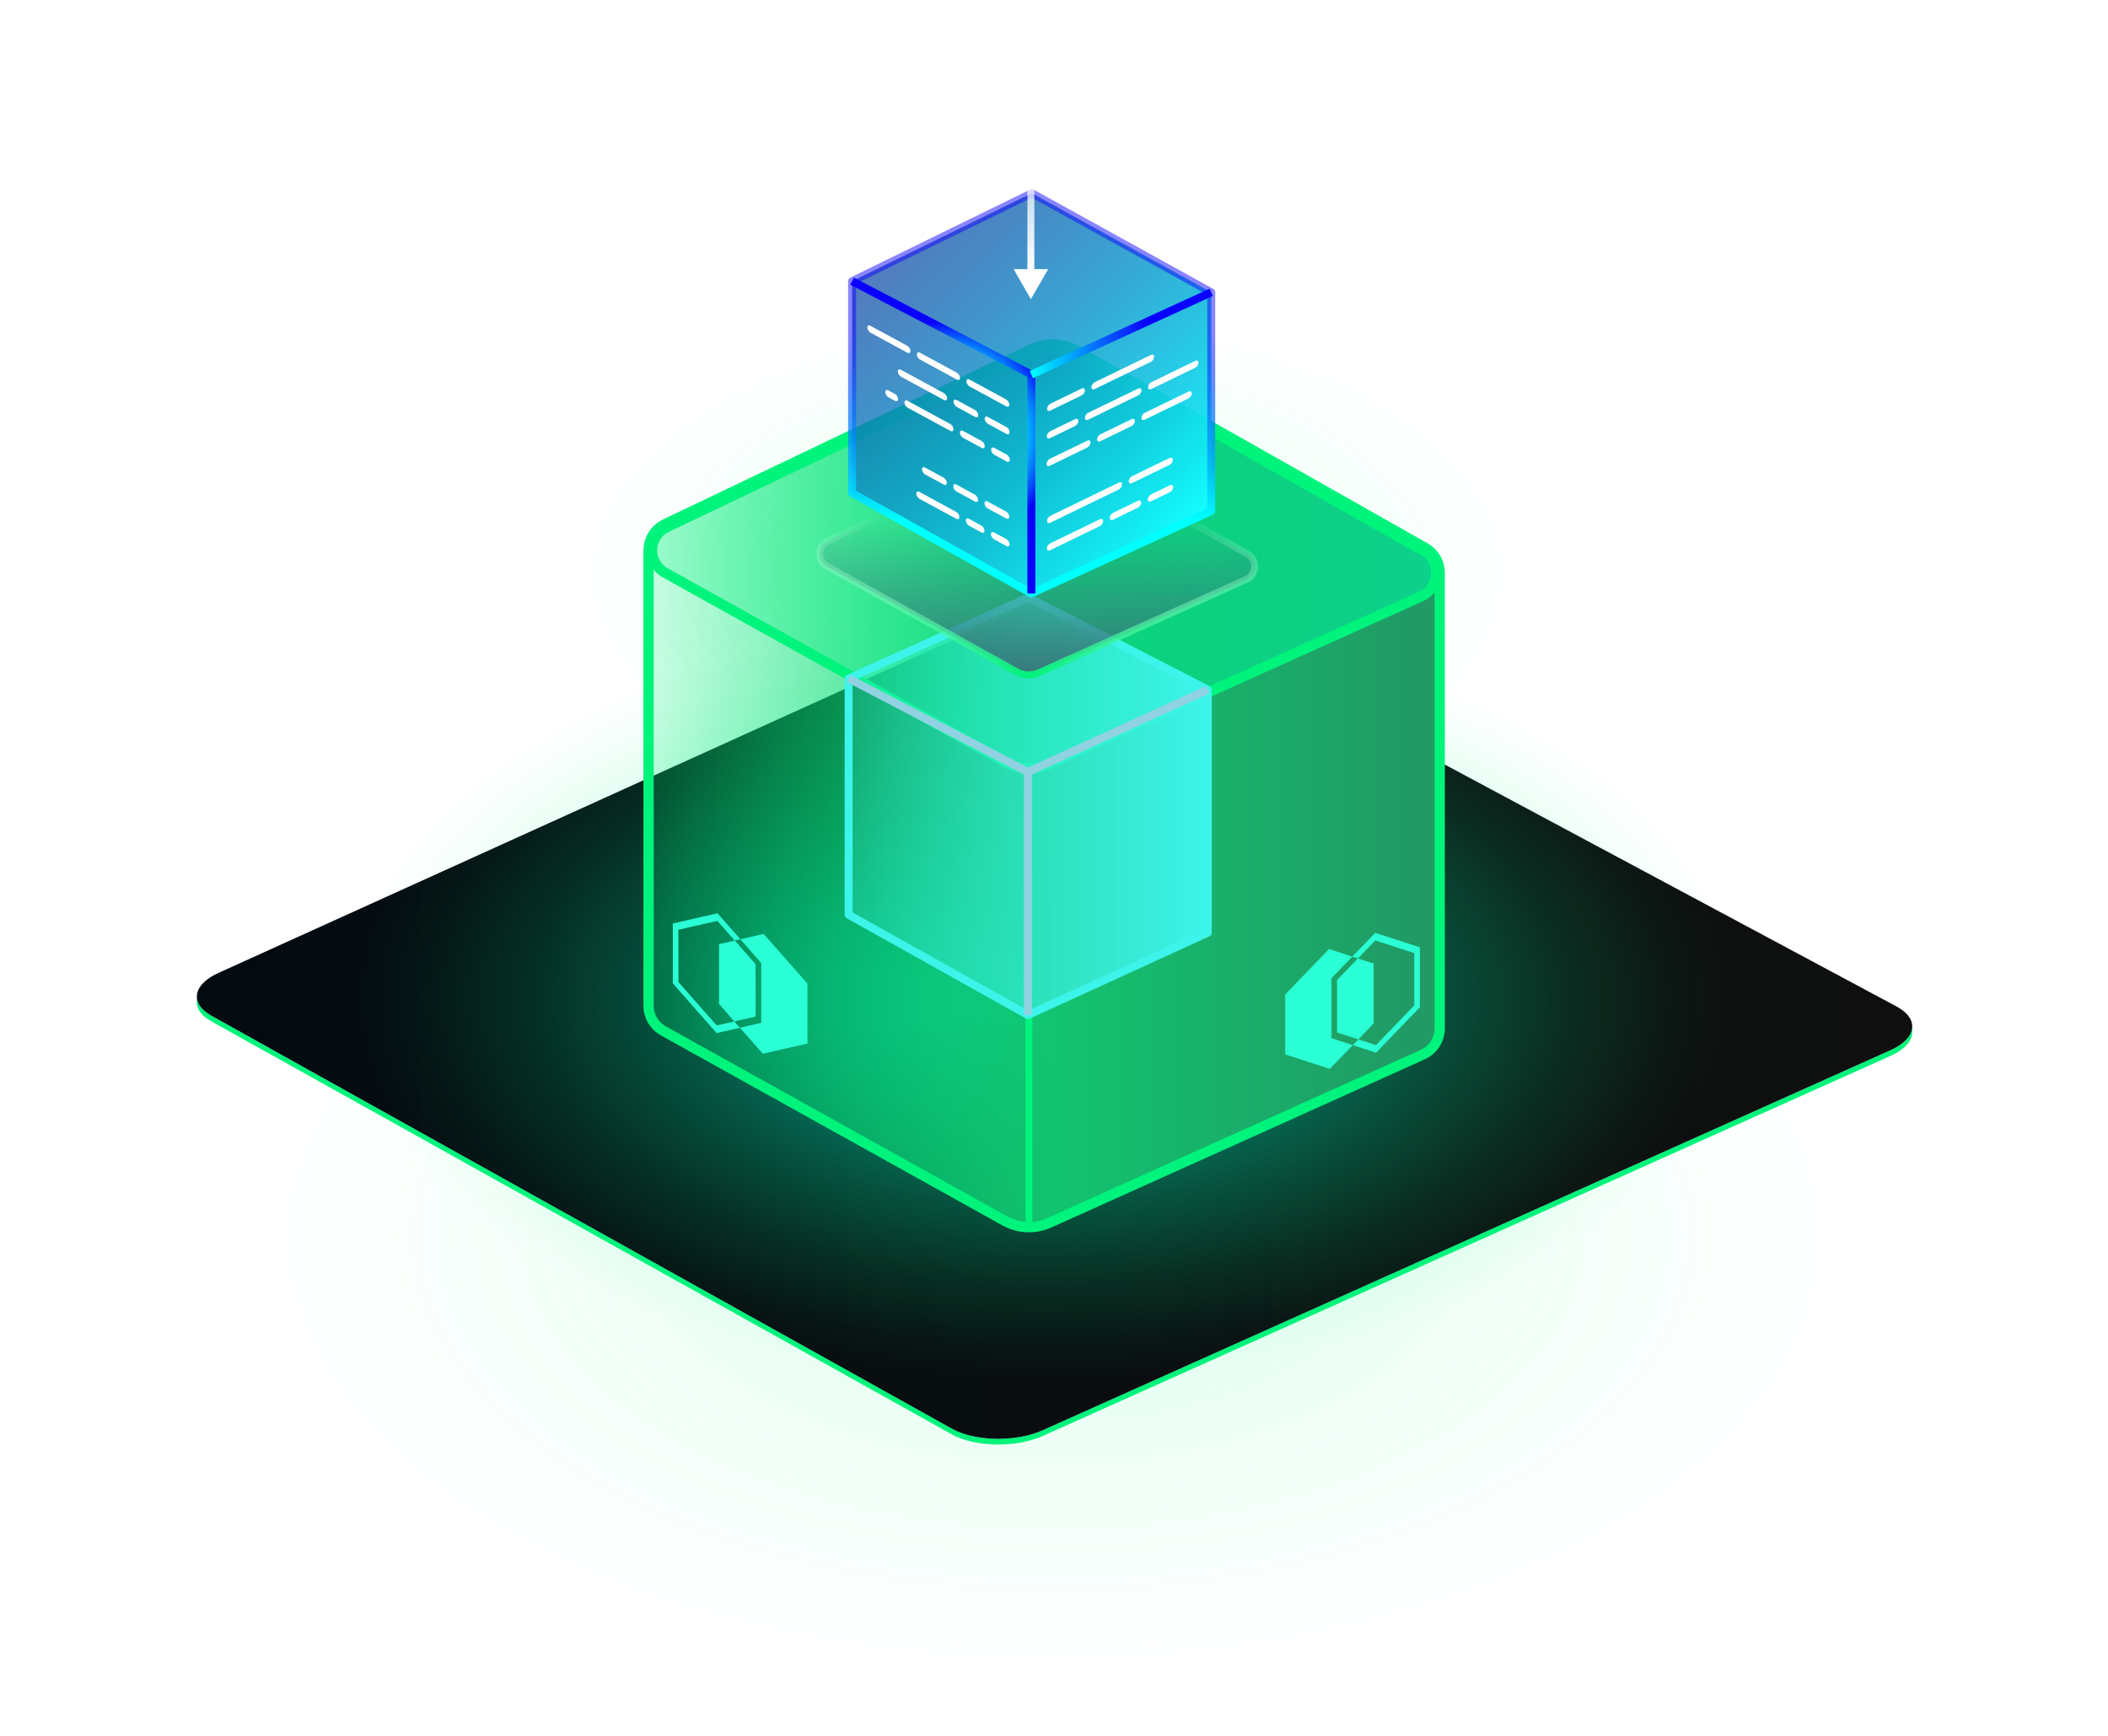<?xml version="1.0" encoding="UTF-8"?><svg xmlns="http://www.w3.org/2000/svg" xmlns:xlink="http://www.w3.org/1999/xlink" viewBox="0 0 606.635 499.741"><defs><style>.cls-1{mask:url(#mask);}.cls-2{stroke:#91d2e2;}.cls-2,.cls-3,.cls-4,.cls-5,.cls-6,.cls-7,.cls-8,.cls-9,.cls-10,.cls-11{stroke-linejoin:round;}.cls-2,.cls-3,.cls-5,.cls-6,.cls-8{stroke-width:2.293px;}.cls-2,.cls-3,.cls-5,.cls-7,.cls-10,.cls-11{fill:none;}.cls-3{stroke:url(#linear-gradient-10);}.cls-4{fill:url(#linear-gradient-3);}.cls-4,.cls-12{mix-blend-mode:screen;}.cls-4,.cls-9{stroke-width:2.964px;}.cls-4,.cls-9,.cls-11{stroke:#00f37b;}.cls-13{filter:url(#luminosity-noclip-2);}.cls-14{fill:#00f37b;}.cls-15{fill:#fff;}.cls-16{fill:#2affd5;}.cls-5{stroke:url(#radial-gradient-4);}.cls-12{fill:url(#radial-gradient-2);}.cls-12,.cls-17{opacity:.15;}.cls-18{fill:url(#linear-gradient-6);mix-blend-mode:multiply;}.cls-19,.cls-10{mix-blend-mode:color-dodge;}.cls-20{fill:url(#radial-gradient-3);opacity:.8;}.cls-6{fill:url(#linear-gradient-8);stroke:url(#linear-gradient-9);}.cls-7{stroke:url(#linear-gradient-11);}.cls-7,.cls-10{stroke-width:2px;}.cls-21{fill:url(#linear-gradient-4);}.cls-8{fill:url(#linear-gradient-5);stroke:#3df4ea;}.cls-22{fill:url(#linear-gradient-12);}.cls-23{isolation:isolate;}.cls-17{fill:url(#radial-gradient);}.cls-24{fill:url(#linear-gradient);filter:url(#drop-shadow-1);}.cls-9{fill:url(#linear-gradient-2);}.cls-10{stroke:url(#linear-gradient-7);}.cls-11{stroke-width:1.965px;}</style><radialGradient id="radial-gradient" cx="-5060.651" cy="-11712.896" fx="-5060.651" fy="-11712.896" r="232.783" gradientTransform="translate(5363.968 6832.875) scale(1 .553)" gradientUnits="userSpaceOnUse"><stop offset="0" stop-color="#00f37b"/><stop offset=".242" stop-color="#00f37b" stop-opacity=".709"/><stop offset=".513" stop-color="#00f37b" stop-opacity=".408"/><stop offset=".739" stop-color="#00f37b" stop-opacity=".187"/><stop offset=".908" stop-color="#00f37b" stop-opacity=".051"/><stop offset="1" stop-color="#00f37b" stop-opacity="0"/></radialGradient><linearGradient id="linear-gradient" x1="56.654" y1="291.846" x2="550.301" y2="291.846" gradientUnits="userSpaceOnUse"><stop offset=".006" stop-color="#030b11"/><stop offset="1" stop-color="#0f0f0f"/></linearGradient><filter id="drop-shadow-1" filterUnits="userSpaceOnUse"><feOffset dx="0" dy="0"/><feGaussianBlur result="blur" stdDeviation="37.988"/><feFlood flood-color="#00f27b" flood-opacity=".85"/><feComposite in2="blur" operator="in"/><feComposite in="SourceGraphic"/></filter><radialGradient id="radial-gradient-2" cx="-2556.859" cy="-6332.954" fx="-2556.859" fy="-6332.954" r="120.212" gradientTransform="translate(3249.523 4205.487) scale(1.153 .638)" xlink:href="#radial-gradient"/><radialGradient id="radial-gradient-3" cx="300.318" cy="387.364" fx="300.318" fy="387.364" r="199.755" gradientTransform="translate(0 73.063) scale(1 .553)" gradientUnits="userSpaceOnUse"><stop offset="0" stop-color="#00f3ff"/><stop offset=".267" stop-color="#00f3d4" stop-opacity=".679"/><stop offset=".532" stop-color="#00f3ae" stop-opacity=".389"/><stop offset=".749" stop-color="#00f392" stop-opacity=".178"/><stop offset=".911" stop-color="#00f381" stop-opacity=".049"/><stop offset="1" stop-color="#00f37b" stop-opacity="0"/></radialGradient><linearGradient id="linear-gradient-2" x1="186.643" y1="226.151" x2="414.319" y2="226.151" gradientUnits="userSpaceOnUse"><stop offset="0" stop-color="#00f37b" stop-opacity=".2"/><stop offset=".516" stop-color="#12c36f"/><stop offset=".966" stop-color="#219a65"/></linearGradient><linearGradient id="linear-gradient-3" x1="187.637" y1="160.649" x2="413.318" y2="160.649" gradientUnits="userSpaceOnUse"><stop offset="0" stop-color="#00f37b" stop-opacity=".21"/><stop offset="1" stop-color="#0cd18c"/></linearGradient><filter id="luminosity-noclip-2" x="236.365" y="163.304" width="124.003" height="133.318" color-interpolation-filters="sRGB" filterUnits="userSpaceOnUse"><feFlood flood-color="#fff" result="bg"/><feBlend in="SourceGraphic" in2="bg"/></filter><linearGradient id="linear-gradient-4" x1="298.367" y1="296.622" x2="298.367" y2="163.304" gradientUnits="userSpaceOnUse"><stop offset="0" stop-color="#fff"/><stop offset=".072" stop-color="#f5f5f5"/><stop offset=".189" stop-color="#ddd"/><stop offset=".339" stop-color="#b4b4b4"/><stop offset=".514" stop-color="#7c7c7c"/><stop offset=".708" stop-color="#353535"/><stop offset=".844" stop-color="#000"/></linearGradient><mask id="mask" x="236.365" y="163.304" width="124.003" height="133.318" maskUnits="userSpaceOnUse"><g class="cls-13"><rect class="cls-21" x="236.365" y="163.304" width="124.003" height="133.318"/></g></mask><linearGradient id="linear-gradient-5" x1="1019.346" y1="-4440.475" x2="1019.346" y2="-4543.826" gradientTransform="translate(4788.043 1251.392) rotate(-90)" gradientUnits="userSpaceOnUse"><stop offset="0" stop-color="#3df4ea"/><stop offset="1" stop-color="#3df4ea" stop-opacity=".21"/></linearGradient><linearGradient id="linear-gradient-6" x1="298.477" y1="194.234" x2="298.477" y2="127.064" gradientUnits="userSpaceOnUse"><stop offset="0" stop-color="#38797b"/><stop offset=".683" stop-color="#38797b" stop-opacity="0"/></linearGradient><linearGradient id="linear-gradient-7" x1="298.477" y1="195.234" x2="298.477" y2="126.064" gradientUnits="userSpaceOnUse"><stop offset="0" stop-color="#00f37b"/><stop offset=".683" stop-color="#fff" stop-opacity="0"/></linearGradient><linearGradient id="linear-gradient-8" x1="1180.264" y1="-4533.038" x2="1095.507" y2="-4448.28" gradientTransform="translate(4788.043 1251.392) rotate(-90)" gradientUnits="userSpaceOnUse"><stop offset="0" stop-color="#0a42a2" stop-opacity=".7"/><stop offset="1" stop-color="#14ffff"/></linearGradient><linearGradient id="linear-gradient-9" x1="296.893" y1="171.924" x2="296.893" y2="54.452" gradientUnits="userSpaceOnUse"><stop offset=".189" stop-color="aqua"/><stop offset=".644" stop-color="#0a00ff" stop-opacity=".48"/></linearGradient><radialGradient id="radial-gradient-4" cx="271.32" cy="125.338" fx="271.32" fy="125.338" r="37.243" gradientUnits="userSpaceOnUse"><stop offset=".563" stop-color="aqua"/><stop offset=".879" stop-color="#0a00ff"/></radialGradient><linearGradient id="linear-gradient-10" x1="296.328" y1="95.976" x2="349.046" y2="95.976" gradientUnits="userSpaceOnUse"><stop offset="0" stop-color="aqua"/><stop offset=".643" stop-color="#0a00ff"/></linearGradient><linearGradient id="linear-gradient-11" x1="296.665" y1="78.916" x2="296.665" y2="0" gradientUnits="userSpaceOnUse"><stop offset="0" stop-color="#fff"/><stop offset="1" stop-color="#fff" stop-opacity="0"/></linearGradient><linearGradient id="linear-gradient-12" y1="78.916" y2="0" xlink:href="#linear-gradient-11"/></defs><g class="cls-23"><g id="Layer_2"><g id="Layer_1-2"><g><g><ellipse class="cls-17" cx="303.318" cy="358.272" rx="303.318" ry="141.469"/><path class="cls-14" d="M273.892,412.794c6.552,3.681,18.17,3.943,25.944,.58l243.925-109.357c4.326-1.872,6.543-4.431,6.543-6.958v-1.662c0,2.527-2.217,5.087-6.543,6.958l-243.924,109.357c-7.774,3.363-19.392,3.101-25.944-.58L60.726,292.23c-2.738-1.538-4.074-3.464-4.074-5.421v1.662c0,1.956,1.335,3.882,4.073,5.421l213.166,118.902Z"/><path class="cls-24" d="M543.758,302.369l-243.923,109.356c-7.774,3.363-19.391,3.101-25.944-.58L60.727,292.245c-6.236-3.503-5.195-9.017,2.32-12.322l237.9-107.842c7.633-3.357,19.078-3.291,25.568,.154l219.187,117.387c6.822,3.62,5.954,9.331-1.944,12.748Z"/></g><g><g><ellipse class="cls-12" cx="300.318" cy="167.606" rx="180.672" ry="84.266"/><ellipse class="cls-20" cx="300.318" cy="287.188" rx="260.282" ry="121.397"/><g><path class="cls-9" d="M289.201,351.39c2.131,1.189,4.519,1.788,6.912,1.788,1.976-0,3.955-.409,5.795-1.234l107.469-48.407c2.934-1.315,4.827-4.129,4.94-7.343,.004-.101-.006-.202-.006-.303V164.9c-.001-3.093-1.683-5.896-4.409-7.354l-100.26-56.753c-1.642-.88-3.434-1.413-5.259-1.597-2.468-.248-4.997,.145-7.302,1.19l-105.525,50.394c-2.583,1.175-4.356,3.525-4.796,6.277-.052,.325-.086,.656-.099,.991-.005,.118-.019,.237-.019,.354v130.991c0,3.037,1.61,5.811,4.282,7.301l98.277,54.695Z"/><path class="cls-4" d="M191.973,151.671l105.533-50.398c3.739-1.695,8.055-1.552,11.674,.386l100.239,56.742c5.407,2.896,5.131,10.739-.465,13.248l-107.449,48.398c-3.801,1.704-8.184,1.513-11.823-.517l-98.258-54.685c-5.293-2.953-4.972-10.673,.548-13.175Z"/><line class="cls-11" x1="296.114" y1="353.178" x2="296.114" y2="221.197"/></g><g class="cls-1"><g><polygon class="cls-8" points="244.217 195.273 244.217 263.261 295.805 292.136 347.568 268.438 347.568 198.486 295.946 171.957 244.217 195.273"/><g class="cls-19"><polyline class="cls-2" points="295.805 292.136 295.805 222.182 244.217 195.273"/><line class="cls-2" x1="295.805" y1="222.182" x2="347.568" y2="198.486"/></g></g></g><g><path class="cls-18" d="M238.296,155.669l58.534-27.953c2.074-.94,4.468-.861,6.475,.214l55.597,31.472c2.999,1.606,2.846,5.957-.258,7.348l-59.596,26.844c-2.108,.945-4.539,.839-6.557-.287l-54.498-30.331c-2.936-1.638-2.758-5.92,.304-7.308Z"/><path class="cls-10" d="M238.296,155.669l58.534-27.953c2.074-.94,4.468-.861,6.475,.214l55.597,31.472c2.999,1.606,2.846,5.957-.258,7.348l-59.596,26.844c-2.108,.945-4.539,.839-6.557-.287l-54.498-30.331c-2.936-1.638-2.758-5.92,.304-7.308Z"/></g><g><g><polygon class="cls-6" points="245.217 80.916 245.217 141.903 296.805 170.778 348.568 147.08 348.568 84.128 296.946 55.599 245.217 80.916"/><g class="cls-19"><polyline class="cls-5" points="296.805 170.778 296.805 107.824 245.217 80.916"/><line class="cls-3" x1="296.805" y1="107.824" x2="348.568" y2="84.128"/></g></g><g><line class="cls-7" x1="296.665" x2="296.665" y2="78.916"/><polygon class="cls-22" points="291.679 77.457 296.665 86.092 301.651 77.457 291.679 77.457"/></g></g><path class="cls-15" d="M252.335,96.735h0l-1.789-.971c-.534-.29-.929-.918-.934-1.486v-.013c-.005-.568,.382-.772,.916-.482l1.775,.964h0l3.502,1.902h0l3.489,1.894h0l1.775,.964c.534,.29,.929,.918,.934,1.486v.013c.005,.568-.382,.772-.916,.482l-1.789-.971h0l-3.489-1.894h0l-3.476-1.887Zm12.466,6.767l3.502,1.902h0l1.763,.957h0l3.502,1.901h0l1.775,.964c.534,.29,.921,.086,.916-.482v-.013c-.005-.568-.4-1.197-.934-1.487l-1.789-.971h0l-3.476-1.886h0l-1.789-.971h0l-3.489-1.894c-.534-.29-.921-.086-.916,.482v.013c.005,.568,.4,1.196,.934,1.486Zm14.254,7.738l3.489,1.894h0l3.502,1.901h0l3.489,1.894c.534,.29,.921,.086,.916-.482v-.013c-.005-.568-.4-1.197-.934-1.486l-3.502-1.902h0l-3.476-1.887h0l-3.502-1.901c-.534-.29-.921-.086-.916,.482v.013c.005,.568,.4,1.196,.934,1.486Zm-16.26-.932l1.79,.972h0l3.488,1.893h0l1.776,.964h0l1.775,.964c.534,.29,.921,.086,.916-.482v-.013c-.005-.568-.4-1.197-.934-1.486l-1.789-.971h0l-1.762-.957h0l-3.489-1.895h0l-1.775-.964h0l-3.502-1.901c-.534-.29-.921-.086-.916,.482v.014c.005,.568,.4,1.196,.934,1.486l3.488,1.893h0Zm12.525,4.827c-.534-.29-.921-.086-.916,.482v.014c.005,.568,.4,1.196,.934,1.486l1.775,.964h0l3.502,1.901c.534,.29,.921,.086,.916-.482v-.014c-.005-.568-.4-1.196-.934-1.486l-3.489-1.894h0l-1.788-.971Zm14.267,7.745l-3.502-1.901h0l-1.775-.964c-.534-.29-.921-.086-.916,.482v.013c.005,.568,.4,1.196,.934,1.486l1.789,.971h0l3.489,1.894c.534,.29,.921,.086,.916-.482v-.013c-.005-.568-.4-1.197-.934-1.487Zm-32.102-9.533l-1.789-.971c-.534-.29-.921-.086-.916,.482v.013c.005,.568,.399,1.197,.933,1.487l1.789,.971c.534,.29,.921,.086,.916-.482v-.014c-.005-.568-.4-1.196-.934-1.486Zm7.218,5.891l3.503,1.901h0l1.76,.956h0l3.503,1.902c.534,.29,.921,.086,.916-.482v-.013c-.005-.568-.4-1.197-.934-1.487l-3.489-1.894h0l-1.775-.964h0l-3.488-1.894h0l-3.503-1.901c-.535-.29-.922-.086-.916,.482v.013c.005,.568,.399,1.196,.934,1.486l3.489,1.894h0Zm18.673,9.157v-.014c-.005-.568-.4-1.196-.934-1.486l-3.489-1.894h0l-1.788-.971c-.535-.29-.922-.086-.916,.482v.013c.005,.568,.399,1.197,.934,1.487l1.775,.964h0l3.502,1.901c.534,.29,.921,.086,.916-.482Zm6.28,2.416l-3.502-1.901c-.535-.29-.922-.086-.916,.482v.014c.005,.568,.399,1.196,.934,1.486l3.502,1.901c.534,.29,.922,.086,.917-.482v-.013c-.005-.568-.4-1.197-.934-1.487Zm-19.907,5.672h0l-3.489-1.894c-.534-.29-.922-.086-.916,.482v.014c.005,.568,.399,1.196,.934,1.486l3.489,1.894h0l1.789,.971c.534,.29,.921,.085,.916-.482v-.014c-.005-.568-.4-1.196-.934-1.486l-1.789-.971Zm8.989,4.88h0l-3.488-1.893c-.534-.29-.922-.086-.916,.482v.013c.005,.568,.399,1.197,.934,1.487l3.489,1.894h0l1.788,.971c.534,.29,.921,.086,.916-.482v-.013c-.005-.568-.4-1.197-.934-1.487l-1.789-.971Zm7.294,5.933l3.502,1.901c.534,.29,.922,.086,.917-.482v-.013c-.005-.568-.4-1.197-.934-1.486l-3.502-1.902h0l-1.775-.964c-.534-.29-.922-.086-.916,.482v.013c.005,.568,.399,1.197,.934,1.487l1.775,.964h0Zm-10.874,.019l-3.502-1.902h0l-1.776-.964h0l-3.475-1.887h0l-1.788-.971c-.535-.29-.922-.086-.917,.482l.001,.013c.005,.568,.399,1.196,.934,1.486l1.775,.964h0l3.488,1.894h0l1.789,.972h0l3.489,1.894c.534,.29,.922,.086,.917-.482l-.001-.014c-.005-.568-.399-1.196-.934-1.486Zm7.214,3.916l-3.502-1.9c-.534-.29-.922-.086-.917,.481l.001,.014c.005,.568,.399,1.196,.934,1.486l3.502,1.901c.534,.29,.922,.086,.917-.482l-.001-.013c-.005-.568-.4-1.197-.934-1.487Zm7.214,3.917l-3.502-1.901c-.535-.29-.922-.086-.917,.482l.001,.013c.005,.568,.399,1.197,.934,1.487l3.502,1.901c.534,.29,.922,.086,.917-.482l-.001-.013c-.005-.568-.4-1.197-.934-1.487Zm25.461-43.18l3.586-1.74h0l3.558-1.726h0l1.831-.888h0l3.558-1.726h0l3.585-1.739c.547-.266,.951-.876,.956-1.443l.001-.014c.005-.568-.392-.79-.939-.525l-3.571,1.733h0l-3.586,1.74h0l-1.818,.882h0l-3.557,1.726h0l-3.587,1.74c-.546,.266-.951,.876-.956,1.444l-.001,.014c-.005,.568,.393,.79,.939,.524Zm-12.774,6.198l3.586-1.74h0l1.817-.881h0l3.571-1.733c.547-.266,.951-.875,.956-1.443l.001-.014c.005-.568-.392-.79-.939-.525l-3.572,1.733h0l-1.817,.882h0l-3.586,1.74c-.546,.266-.951,.876-.956,1.444l-.001,.014c-.005,.567,.393,.789,.939,.524Zm41.679-14.297l-1.831,.889h0l-3.557,1.726h0l-1.819,.882h0l-1.818,.882h0l-3.585,1.739c-.546,.265-.951,.876-.956,1.444v.014c-.005,.568,.392,.79,.939,.525l3.572-1.733h0l1.818-.882h0l1.817-.881h0l3.586-1.74h0l1.817-.882c.547-.265,.951-.876,.956-1.444v-.014c.005-.568-.392-.79-.939-.525Zm-30.791,16.914l3.586-1.74h0l3.557-1.726h0l3.587-1.74h0l1.817-.882h0l1.817-.882c.547-.265,.951-.876,.956-1.444v-.014c.005-.568-.392-.79-.939-.525l-1.831,.888h0l-1.818,.882h0l-3.557,1.726h0l-3.587,1.74h0l-3.571,1.733c-.546,.265-.95,.876-.955,1.444v.014c-.005,.568,.392,.79,.938,.525Zm-10.957,5.316l3.586-1.74h0l3.57-1.732c.547-.265,.951-.876,.956-1.444v-.014c.005-.568-.392-.79-.939-.525l-3.586,1.74h0l-3.57,1.732c-.546,.265-.951,.876-.956,1.443v.014c-.005,.568,.392,.79,.939,.525Zm39.798-13.385l-3.572,1.733h0l-3.586,1.74h0l-3.556,1.725h0l-1.832,.889c-.546,.265-.951,.876-.956,1.443v.014c-.005,.568,.392,.79,.938,.525l1.816-.881h0l3.588-1.741h0l3.557-1.726h0l3.585-1.739c.547-.265,.951-.876,.956-1.444v-.014c.005-.568-.391-.79-.938-.525Zm-15.409,8.47v-.014c.005-.568-.391-.79-.938-.525l-3.586,1.74h0l-1.818,.882h0l-3.571,1.733c-.546,.265-.951,.876-.956,1.444v.014c-.005,.568,.392,.79,.939,.525l3.585-1.74h0l1.818-.882h0l3.571-1.733c.547-.266,.951-.876,.956-1.444Zm-24.459,12.847l3.571-1.733h0l3.586-1.74h0l3.571-1.733c.547-.266,.951-.876,.956-1.444v-.014c.005-.568-.391-.79-.939-.525l-3.585,1.739h0l-3.558,1.726h0l-3.585,1.739c-.546,.266-.951,.876-.956,1.444v.014c-.005,.567,.392,.79,.939,.524Zm29.031,2.385h0l1.818-.882h0l3.571-1.733c.547-.265,.951-.876,.956-1.443v-.014c.005-.568-.392-.79-.939-.525l-3.585,1.74h0l-1.817,.882h0l-1.818,.882h0l-3.571,1.733c-.546,.265-.951,.876-.956,1.444v.014c-.005,.568,.392,.79,.939,.525l3.586-1.74h0l1.817-.881Zm-9.186,2.482l-1.816,.881h0l-3.587,1.74h0l-3.571,1.733h0l-3.558,1.726h0l-3.586,1.74h0l-3.571,1.733c-.546,.265-.951,.876-.956,1.443v.014c-.005,.568,.392,.79,.938,.525l3.586-1.74h0l3.558-1.726h0l3.586-1.74h0l3.572-1.733h0l3.557-1.726h0l1.832-.889c.547-.265,.951-.876,.956-1.444v-.014c.005-.568-.392-.79-.939-.525Zm14.701,.766l-1.817,.882h0l-3.585,1.739c-.546,.265-.951,.876-.956,1.444v.014c-.005,.568,.393,.79,.939,.525l3.572-1.733h0l1.831-.889c.547-.265,.95-.876,.955-1.443v-.014c.005-.568-.391-.79-.938-.525Zm-9.203,4.466l-3.571,1.732h0l-3.586,1.74c-.547,.266-.951,.876-.956,1.444v.014c-.005,.568,.392,.79,.939,.524l3.57-1.732h0l3.587-1.74c.547-.266,.95-.876,.955-1.444v-.014c.005-.568-.391-.79-.938-.524Zm-10.957,5.316l-3.585,1.739h0l-3.572,1.733h0l-3.557,1.726h0l-3.587,1.74c-.546,.266-.95,.876-.956,1.444v.014c-.005,.567,.392,.79,.939,.524l3.571-1.732h0l3.587-1.74h0l3.572-1.733h0l3.571-1.733c.547-.265,.951-.876,.956-1.444v-.014c.005-.568-.391-.79-.939-.525Z"/></g><path class="cls-16" d="M206.93,271.721l4.529-1.027,5.994,6.823v15.052l-6.14,1.398-4.382-5.011v-17.236Zm12.828-2.931l-6.681,1.533,5.987,6.823v17.236l-6.147,1.398,6.624,7.481,12.828-2.932v-17.236l-12.61-14.304Zm-13.508,26.34l-11.013-12.492v-15.052l11.203-2.56,5.019,5.669,1.618-.371-6.624-7.481-12.828,2.931v17.236l12.61,14.304,6.681-1.533-1.604-1.812-5.062,1.162Z"/><path class="cls-16" d="M395.298,277.304l-4.529-1.46-5.994,6.238v15.061l6.14,1.989,4.382-4.581v-17.246Zm-12.828-4.169l6.681,2.18-5.987,6.238v17.246l6.147,1.989-6.624,6.84-12.828-4.169v-17.246l12.61-13.077Zm13.508,27.648l11.013-11.421v-15.061l-11.203-3.641-5.019,5.183-1.618-.528,6.624-6.839,12.828,4.169v17.246l-12.61,13.077-6.681-2.18,1.604-1.657,5.062,1.652Z"/></g></g></g></g></g></svg>